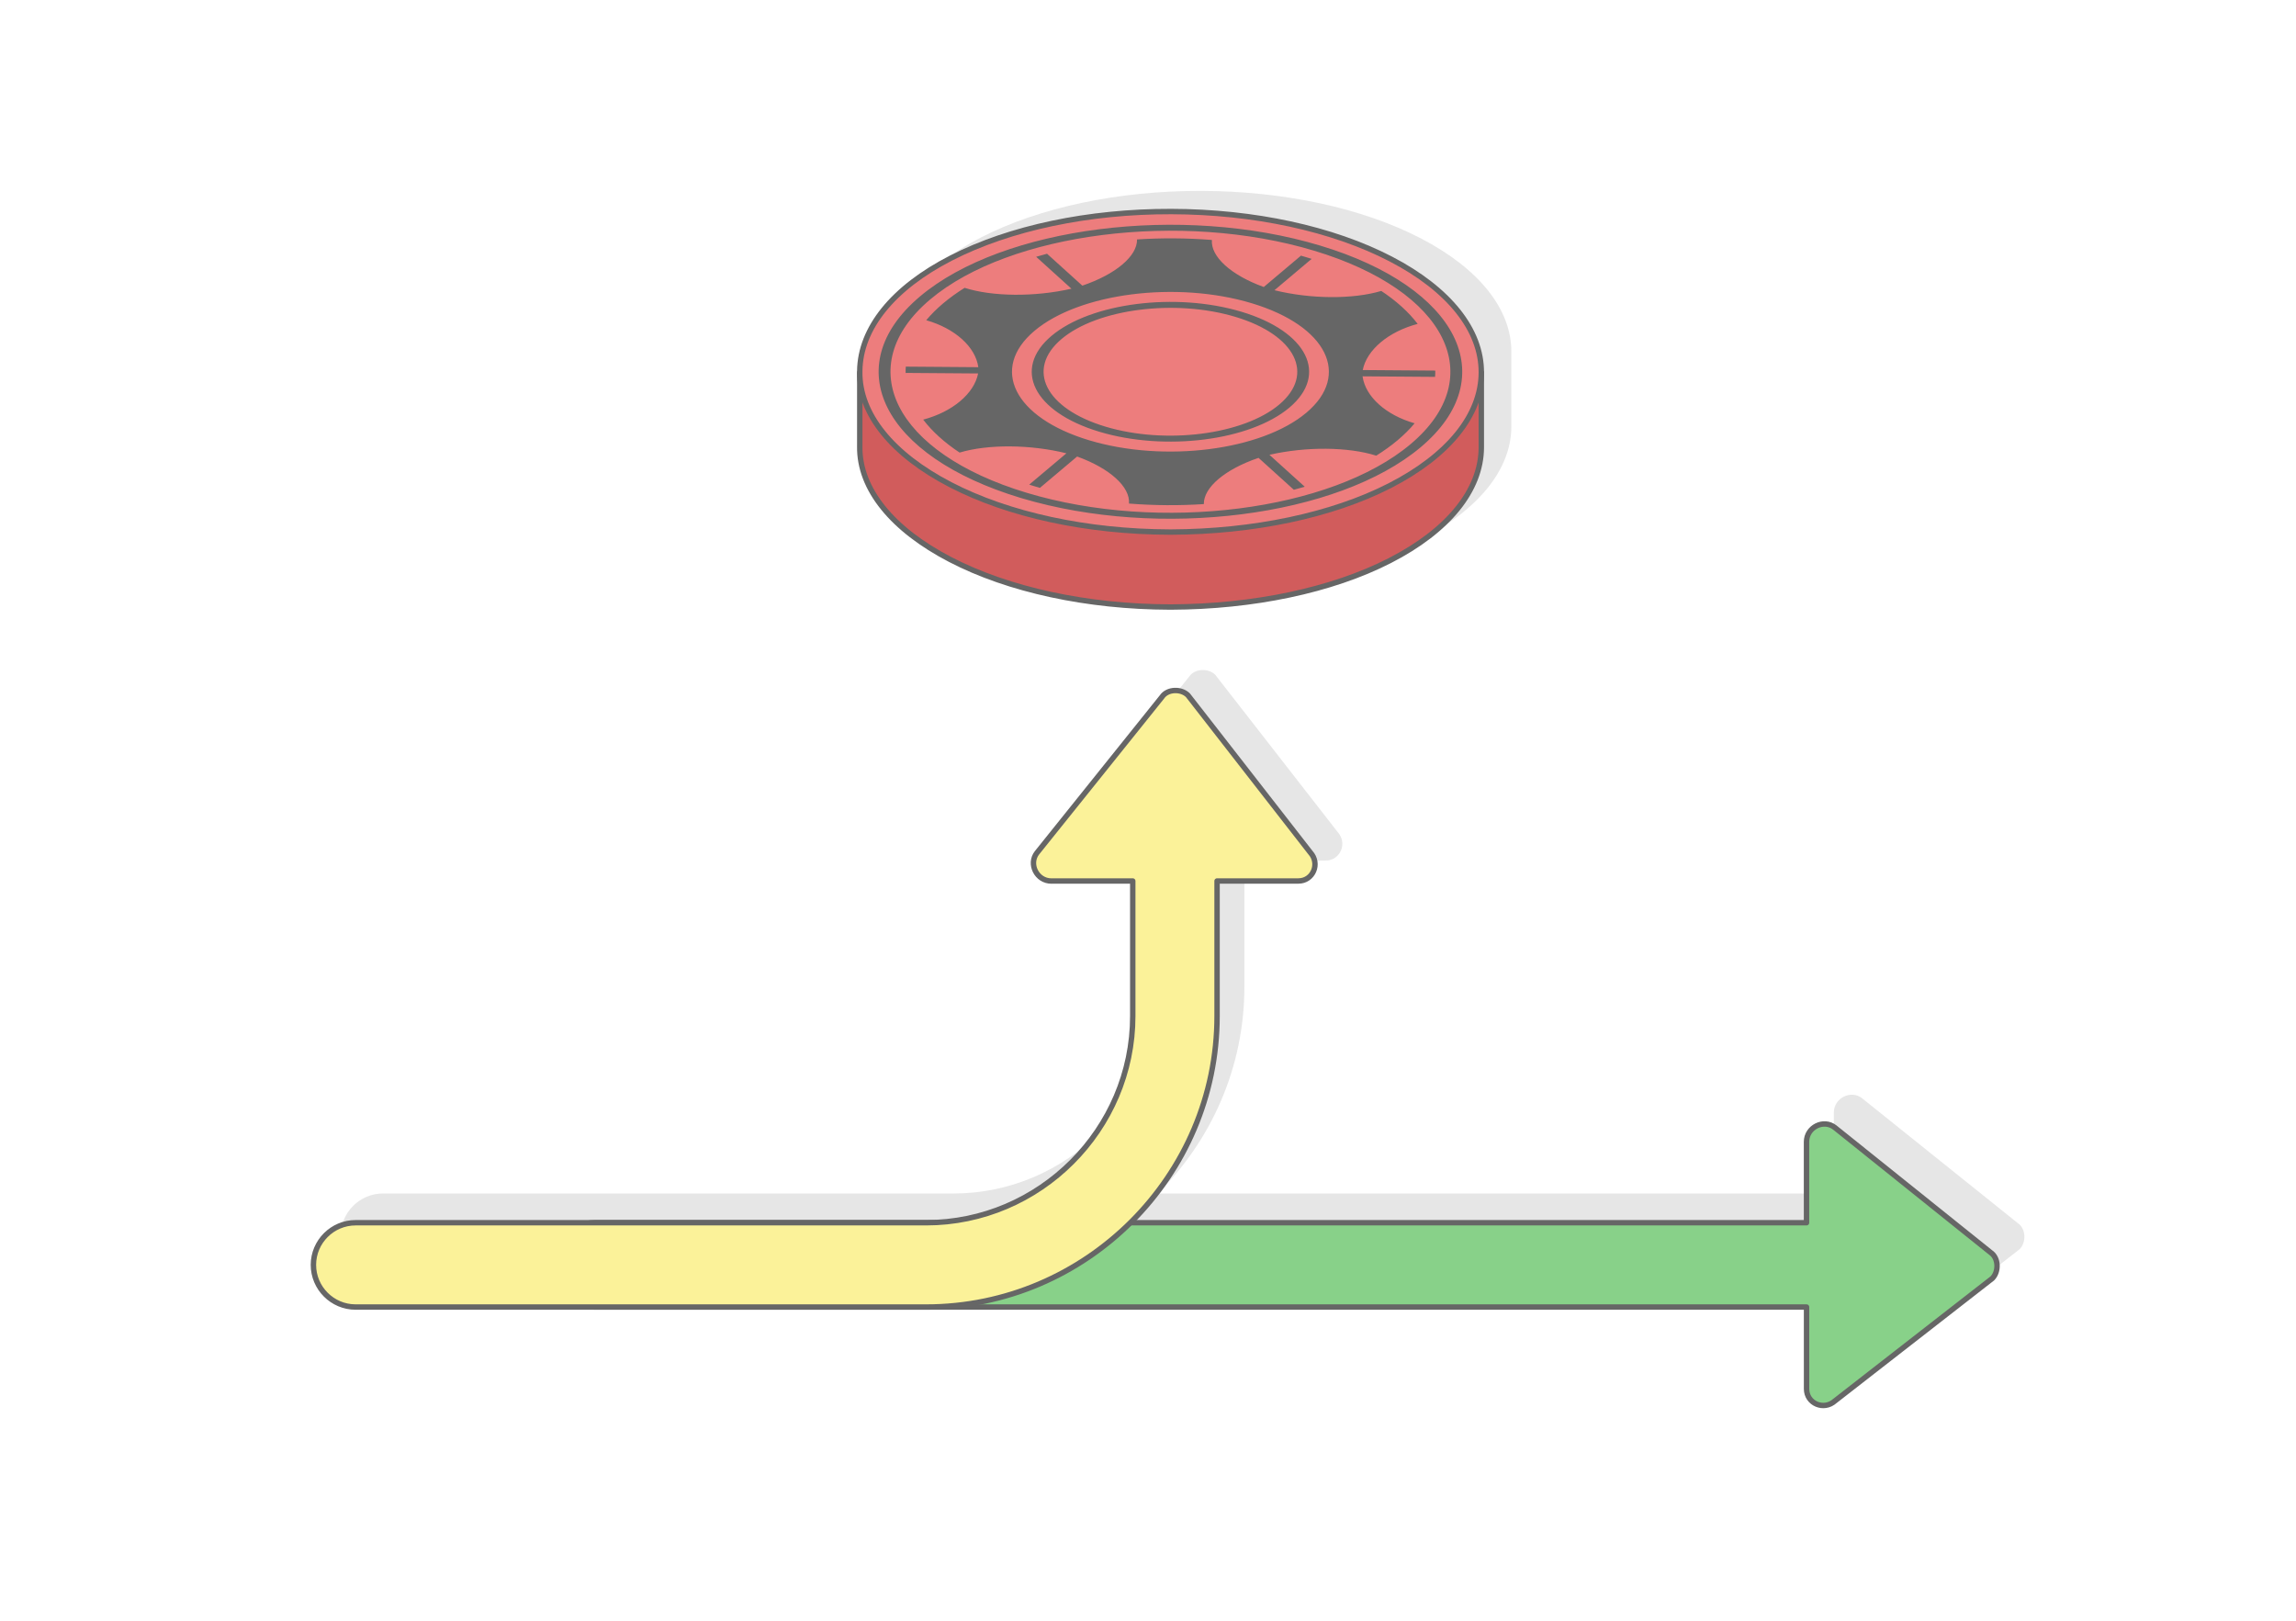 <?xml version="1.0" encoding="UTF-8"?>
<!DOCTYPE svg PUBLIC "-//W3C//DTD SVG 1.1//EN" "http://www.w3.org/Graphics/SVG/1.1/DTD/svg11.dtd">
<!-- Creator: CorelDRAW 2020 (64-Bit) -->
<svg xmlns="http://www.w3.org/2000/svg" xml:space="preserve" width="425px" height="300px" version="1.1" style="shape-rendering:geometricPrecision; text-rendering:geometricPrecision; image-rendering:optimizeQuality; fill-rule:evenodd; clip-rule:evenodd"
viewBox="0 0 19848.9 14011"
 xmlns:xlink="http://www.w3.org/1999/xlink"
 xmlns:xodm="http://www.corel.com/coreldraw/odm/2003">
 <defs>
  <style type="text/css">
   <![CDATA[
    .str0 {stroke:#666666;stroke-width:46.7;stroke-linecap:round;stroke-linejoin:round;stroke-miterlimit:2.613}
    .str1 {stroke:#666666;stroke-width:46.7;stroke-linecap:round;stroke-linejoin:round;stroke-miterlimit:2.613}
    .fil7 {fill:#666666}
    .fil2 {fill:#88D189}
    .fil5 {fill:#D15C5C}
    .fil4 {fill:#E6E6E6}
    .fil6 {fill:#ED7D7D}
    .fil0 {fill:white}
    .fil1 {fill:#E6E6E6;fill-rule:nonzero}
    .fil3 {fill:#FBF299;fill-rule:nonzero}
   ]]>
  </style>
 </defs>
 <g id="Layer_x0020_1">
  <g id="_2425606663632">
   <rect class="fil0" width="19848.9" height="14011"/>
   <path class="fil1" d="M15853.8 11046.4l0.1 708.1c0,125 149,190.7 246.1,103l1359.6 -1058.3c58.4,-58.5 55.7,-177.2 -14.7,-224.6l-1346.9 -1080.1c-95.5,-75.7 -244.5,-3.4 -244.5,124.2l0.2 698.9 -5845.3 0c462,-456.7 749.4,-1089.7 749.4,-1786.6l0 -1091.8 703.5 -0.1c125.1,0 190.8,-148.9 103,-246l-1058.3 -1359.6c-58.5,-58.4 -177.2,-55.7 -224.6,14.7l-1080 1346.9c-75.8,95.5 -3.4,244.4 124.1,244.4l703.5 -0.1 0 1091.6c0,981.2 -805.4,1786.6 -1786.7,1786.6l-469.4 0 -2395.1 0 -2067.6 0 0 0c-200.4,0 -364.4,164 -364.4,364.5 0,200.4 164,364.3 364.4,364.3l0 0c6167.6,0 9478.8,0 12543.6,0z"/>
   <path class="fil2 str0" d="M5141.5 10570.4l10475.8 0 -0.1 -699c0,-127.5 148.9,-199.9 244.5,-124.1l1346.8 1080c70.4,47.4 73.2,166.1 14.7,224.6l-1359.5 1058.3c-97.1,87.8 -246.1,22.1 -246.1,-103l-0.1 -708 -10476 0c-200.4,0 -364.4,-164 -364.4,-364.4l0 0c0,-200.5 163.9,-364.4 364.4,-364.4z"/>
   <path class="fil3 str1" d="M9089.2 7616.4c-127.6,0 -199.9,-148.9 -124.2,-244.5l1080.1 -1346.8c47.3,-70.4 166.1,-73.2 224.5,-14.7l1058.3 1359.5c87.8,97.1 22.1,246.1 -102.9,246.1l-703.5 0.1 0 1167.6c0,1383.3 -1132.3,2515.5 -2515.5,2515.5l-4932.1 0 0 0c-200.5,0 -364.4,-164 -364.4,-364.4 0,-200.5 163.9,-364.4 364.4,-364.4l0 0 4932.1 0c981.2,0 1786.7,-805.5 1786.7,-1786.7l0 -1167.5 -703.5 0.2z"/>
   <path class="fil4" d="M13065.5 3042.3l0 634.4 -0.1 0 0.1 13.5c-1.6,368.7 -284.7,718.4 -791.3,977.8 -502.7,257.4 -1181.2,398.4 -1889.4,401l-12.3 0.1c-714.9,-1.8 -1393.9,-148.6 -1898.1,-410.5 -501.5,-260.4 -786.7,-609.3 -782.4,-976.6l0.1 -5.3 0 -622.7c-0.1,-6.7 -0.1,-13.3 0,-20l0 -5.3c4.4,-368.2 284.8,-718.1 791.3,-977.4 506.3,-259.2 1187.3,-402.8 1901.6,-401.1 714.9,1.8 1394,148.7 1898.2,410.5 504,261.7 784,613.2 782.3,981.6z"/>
   <g>
    <path class="fil5 str1" d="M10125.5 2476.7c714.9,1.8 1393.9,148.6 1898.2,410.5 191.7,99.5 350.9,212.1 474.6,333.6l307.7 0 0 634.4 -0.1 0 0.1 13.5c-1.7,368.7 -284.7,718.4 -791.4,977.8 -502.7,257.4 -1181.2,398.4 -1889.4,401.1l-12.2 0c-714.9,-1.8 -1393.9,-148.6 -1898.2,-410.5 -501.5,-260.4 -786.7,-609.3 -782.3,-976.6l0.1 -5.3 0 -634.4 302.2 0c126.1,-125.4 290.1,-241.2 489,-343 506.3,-259.2 1187.3,-402.8 1901.7,-401.1z"/>
    <path class="fil6 str1" d="M10125.5 1828.7c714.9,1.8 1393.9,148.7 1898.2,410.5 504,261.7 784,613.2 782.3,981.6 -1.7,368.6 -284.7,718.4 -791.4,977.8 -502.7,257.3 -1181.2,398.3 -1889.4,401l-12.3 0c-714.8,-1.8 -1393.8,-148.6 -1898.1,-410.5 -501.5,-260.4 -786.7,-609.2 -782.3,-976.6l0.1 -5.3c4.4,-368.2 284.7,-718.1 791.2,-977.4 506.3,-259.2 1187.3,-402.8 1901.7,-401.1z"/>
    <path class="fil7" d="M11293.3 2223.7c15.5,4.6 30.8,9.4 45.9,14.2l-321.6 271c313.7,77.3 678.3,79.4 923.6,6.2 132.1,87.6 237.6,183.7 314.5,284.9 -252.2,66.7 -440.2,224 -474.8,399l627 4.7c0.3,18.1 -0.3,36.2 -1.7,54.3l-626.9 -4.7c23.9,175.5 202.2,335.6 450.2,406 -41.3,49.6 -90,98.3 -146.4,145.8 -56.4,47.5 -118.7,92.2 -185.7,134.1 -240.7,-76.7 -605,-80 -923.2,-7.5l305.2 275.9c-31.1,9.2 -62.5,18 -94.3,26.4l-305 -275.8c-289.8,98.2 -475.8,256.1 -473,399.6 -213.4,13.8 -431.3,12.5 -647.1,-4.6 11.8,-143.4 -164.6,-304.2 -448.4,-406.7l-321.5 271c-15.6,-4.5 -31.1,-9 -46.6,-13.7 -15.4,-4.6 -30.8,-9.4 -45.9,-14.2l321.5 -270.9c-313.7,-77.4 -678.3,-79.5 -923.5,-6.3 -132.2,-87.6 -237.6,-183.7 -314.6,-284.8 252.3,-66.7 440.3,-224 474.8,-399.1l-626.9 -4.7c-0.3,-18 0.3,-36.1 1.6,-54.3l626.9 4.7c-23.8,-175.5 -202.1,-335.5 -450.2,-405.9 41.4,-49.6 90.1,-98.4 146.5,-145.9 56.3,-47.5 118.5,-92.2 185.6,-134.1 240.7,76.7 605.1,80 923.2,7.5l-305 -275.9c31,-9.1 62.3,-18 94.1,-26.4l305.1 275.8c289.7,-98.2 475.7,-256 473,-399.5 213.4,-13.8 431.3,-12.5 647.1,4.6 -11.8,143.4 164.6,304.1 448.4,406.7l321.5 -271c15.6,4.4 31.1,8.9 46.6,13.6zm-559.7 471.7c284.1,85.5 472.5,221 547.4,370.8 74.8,149.8 36.1,314 -133.8,457.2l-1.2 1c-170,142.7 -438.4,237.3 -735.3,275 -297.4,37.7 -623.4,18.3 -907.5,-67.2l-2 -0.6c-283.1,-85.5 -470.8,-220.7 -545.5,-370.2 -74.7,-149.8 -36,-314.1 133.9,-457.3 169.9,-143.2 439,-238.2 736.4,-275.9 297.4,-37.8 623.4,-18.4 907.6,67.2zm448 383.3c-68.5,-137 -240.7,-260.9 -500.5,-339.1 -259.8,-78.2 -558,-95.9 -830.3,-61.3 -272.1,34.5 -518.2,121.3 -673.5,252.2 -155.3,130.9 -190.6,281.2 -122.1,418.4 68.5,137 240.7,260.9 500.5,339.1l0.5 0.2c259.6,78 557.6,95.7 829.8,61.1 272,-34.5 518.1,-121.4 673.4,-252.3 155.3,-130.9 190.7,-281.2 122.2,-418.3zm231.2 -955.7c597.8,180 994.1,465 1151.6,780.3 157.4,315.1 76,660.8 -281.5,962 -357.5,301.3 -923.4,501.1 -1549.3,580.5 -622.7,79.1 -1305.1,39.1 -1900.8,-138.6l-8.9 -2.7c-597.7,-179.9 -994.1,-464.9 -1151.6,-780.2 -156.6,-313.6 -76.7,-657.4 276.3,-957.6l5.2 -4.4c357.5,-301.3 923.4,-501.1 1549.3,-580.6 625.9,-79.4 1311.9,-38.6 1909.7,141.3zm1052.2 792.7c-151.1,-302.4 -531.3,-575.9 -1104.7,-748.4 -573.5,-172.7 -1231.7,-211.8 -1832.4,-135.5 -600.2,76.2 -1142.9,267.7 -1485.8,556.4l-0.6 0.5c-342.9,288.9 -420.8,620.6 -269.7,923.1 150.9,302.3 530.8,575.6 1103.7,748.2l1 0.3c573.4,172.6 1231.7,211.7 1832.3,135.5 600.6,-76.3 1143.5,-267.9 1486.4,-556.9 342.9,-289 420.9,-620.6 269.8,-923.2zm-1643.7 -294.2c649.1,195.4 860.7,619 472.5,946.1 -388.2,327.1 -1229.1,433.9 -1878.3,238.5 -649.1,-195.4 -860.7,-619 -472.5,-946.1 388.2,-327.1 1229.1,-433.9 1878.3,-238.5z"/>
   </g>
  </g>
 </g>
</svg>

